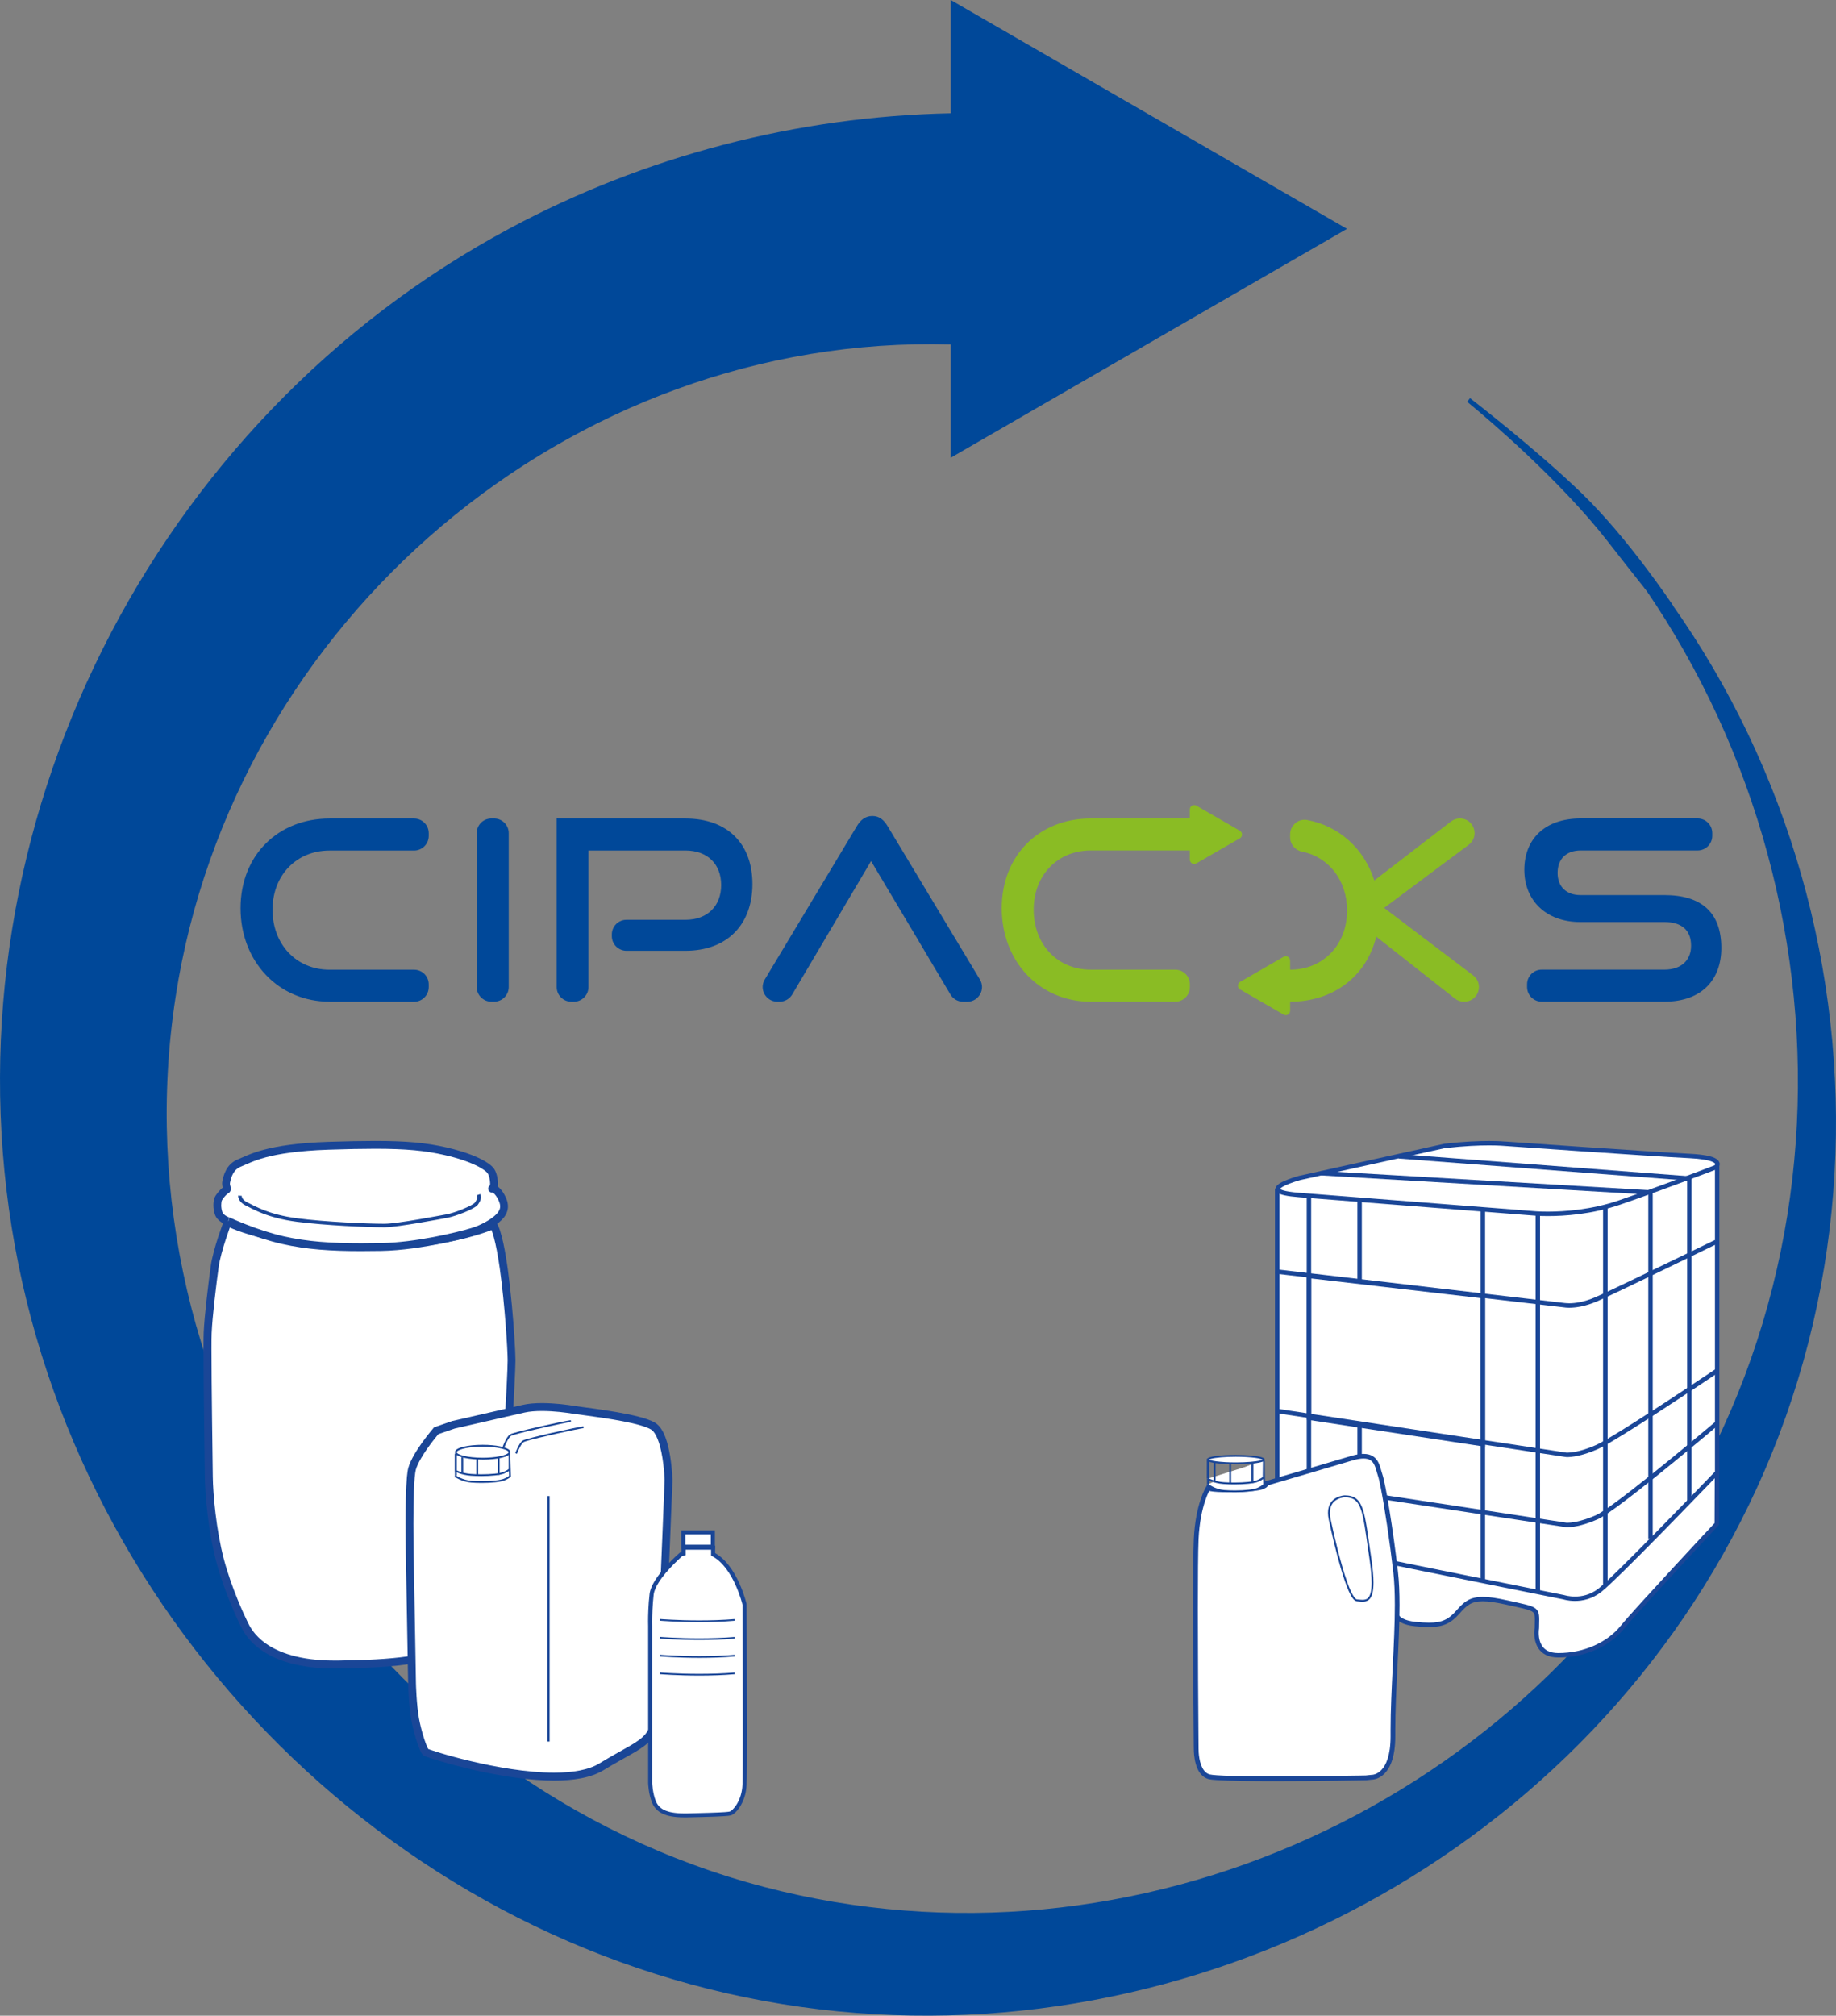 <?xml version="1.0" encoding="UTF-8"?>
<svg id="Ebene_1" data-name="Ebene 1" xmlns="http://www.w3.org/2000/svg" viewBox="0 0 501.08 549.91">
  <rect x="0" y="0" width="501.08" height="549.91" fill="#808080" stroke="none"/>
  <defs>
    <style>
      .cls-1 {
        fill: #8abc24;
      }

      .cls-1, .cls-2, .cls-3, .cls-4 {
        stroke-width: 0px;
      }

      .cls-2 {
        fill: #004899;
      }

      .cls-3 {
        fill: #fff;
      }

      .cls-4 {
        fill: #1a4697;
      }
    </style>
  </defs>
  <path class="cls-2" d="M259.48,124.87l108.14-62.44L259.48,0v30.9c-41.91.85-83.47,11.62-120.42,31.43C41.56,114.61-14.34,225.36,3.2,334.88c17.43,108.82,105.97,197.29,215.42,212.64,107.4,15.07,215.35-42.55,260.77-141.37,47.65-103.7,14.73-230.76-78.56-296.92,86.7,67.85,115.58,191.26,64.89,289.67-47.72,92.64-155.89,142.38-257.12,115.89-106.22-27.79-177.42-133.99-160.67-242.85,15.77-102.47,107.47-180.85,211.55-177.97v30.89h0Z"/>
  <path class="cls-3" d="M62.1,333.4s-2.89,7.59-3.52,12.07c-.62,4.48-1.74,13.69-1.93,18.17-.19,4.48.25,34.22.31,39.2.06,4.98.96,14.87,3.05,22.77,2.08,7.9,5.66,15.58,6.6,17.45.93,1.87,5.13,11.35,25.67,11.04,20.53-.31,31.02-1.87,35.12-9.96,4.11-8.09,7.84-15.8,9.21-27.62,1.37-11.82,2.99-41.44,2.99-45.42s-1.74-31.48-4.98-36.96c0,0-1,.68-5.79,2.05-4.79,1.37-13.31,3.24-22.65,3.42-9.33.19-19.16.06-24.26-.75-5.1-.81-15.31-3.05-19.82-5.47h0Z"/>
  <path class="cls-4" d="M62.1,333.4l-1-.38s-.73,1.92-1.54,4.4c-.81,2.49-1.7,5.53-2.03,7.9-.63,4.51-1.75,13.7-1.94,18.27-.03.82-.05,2.37-.05,4.43,0,9.73.31,30.72.36,34.83.07,5.08.97,14.99,3.08,23.03,2.12,8.03,5.71,15.74,6.67,17.66.22.44.69,1.46,1.57,2.65,1.32,1.81,3.58,4.08,7.4,5.88,3.82,1.79,9.17,3.11,16.68,3.11.33,0,.66,0,1,0,10.29-.16,18.1-.62,23.97-2.09,2.93-.74,5.39-1.74,7.41-3.12,2.02-1.38,3.58-3.15,4.68-5.32,4.11-8.09,7.93-15.99,9.32-27.99.69-5.96,1.44-16.32,2.01-25.71.29-4.69.53-9.14.71-12.67.17-3.53.28-6.12.28-7.17,0-1.06-.11-3.51-.32-6.76-.32-4.85-.88-11.41-1.67-17.29-.39-2.94-.84-5.71-1.35-8.04-.26-1.16-.52-2.21-.82-3.12-.29-.91-.6-1.67-.97-2.3l-.58-.99-.95.65.39.57-.37-.59-.02.02.39.57-.37-.59h0c-.11.07-1.33.73-5.49,1.92-4.72,1.35-13.17,3.2-22.37,3.38-2.42.05-4.87.08-7.26.08-6.81,0-13.17-.23-16.82-.81-2.51-.4-6.32-1.16-10.03-2.11-3.71-.95-7.36-2.12-9.45-3.25l-1.07-.58-.43,1.14,1,.38-.51.94c2.42,1.3,6.13,2.46,9.93,3.44,3.79.97,7.64,1.74,10.23,2.15,3.91.62,10.29.83,17.16.84,2.41,0,4.87-.03,7.3-.08,9.46-.19,18.06-2.07,22.92-3.46,4.85-1.39,5.91-2.08,6.1-2.2l-.61-.88-.92.55c.32.54.69,1.5,1.03,2.74.6,2.17,1.15,5.17,1.63,8.47.71,4.96,1.25,10.63,1.62,15.38.37,4.74.55,8.59.55,9.83,0,.94-.1,3.55-.27,7.06-.52,10.54-1.69,29.43-2.71,38.23-1.35,11.65-5,19.18-9.1,27.26-.95,1.87-2.24,3.33-3.98,4.52-2.61,1.79-6.3,2.97-11.29,3.7-4.98.73-11.23,1.03-18.91,1.14-.33,0-.65,0-.96,0-9.68,0-15.38-2.26-18.76-4.64-1.69-1.2-2.82-2.43-3.58-3.47-.76-1.05-1.14-1.87-1.38-2.35-.91-1.81-4.47-9.47-6.52-17.25-2.05-7.76-2.96-17.64-3.01-22.51-.05-4.11-.36-25.1-.36-34.8,0-2.04.01-3.59.05-4.34.18-4.39,1.3-13.62,1.92-18.07.29-2.11,1.16-5.1,1.95-7.53.4-1.22.77-2.3,1.05-3.07.14-.39.25-.7.33-.91.08-.21.12-.33.12-.33l-1-.38-.51.94.51-.94h0Z"/>
  <path class="cls-3" d="M62.26,333.17s-2.12-.68-2.61-2.18c-.5-1.49-.37-2.92-.19-3.67.19-.75,1.68-2.43,2.24-2.68.56-.25-.25-1.06,0-2.24.25-1.18.81-4.04,3.67-5.16,2.86-1.12,7.34-4.11,24.27-4.67,16.92-.56,24.26-.25,31.92,1.49,7.65,1.74,11.51,4.11,12.38,5.41.87,1.31,1.12,4.23.56,4.6-.56.37,0,.12,0,.12,0,0,1.06.25,2.12,2.12,1.06,1.87,1.31,3.48,0,5.16-1.31,1.68-4.17,3.23-6.35,4.11-2.18.87-15.43,4.42-26.26,4.6-10.83.19-18.85-.05-26.88-1.87-7.64-1.73-14.87-5.16-14.87-5.16h0Z"/>
  <path class="cls-4" d="M62.26,333.17l.33-1.02-.11.35.12-.35h0s-.11.35-.11.35l.12-.35s-.48-.16-.94-.45c-.23-.14-.46-.32-.64-.5-.18-.18-.29-.37-.35-.54-.22-.65-.3-1.3-.3-1.86,0-.51.07-.95.13-1.21l-.06-.02.06.02h0s-.06-.02-.06-.02l.06.02s.1-.22.25-.44c.22-.33.55-.72.85-1.04.15-.16.29-.29.41-.38l.13-.1.03-.02-.12-.21.1.22h.02s-.12-.22-.12-.22l.1.22c.22-.1.49-.29.64-.56.16-.27.2-.54.2-.74,0-.22-.04-.38-.07-.51-.1-.4-.19-.67-.18-.93l.03-.25c.12-.59.31-1.48.76-2.33.45-.84,1.1-1.6,2.26-2.06,1.54-.61,3.24-1.57,6.74-2.51,3.49-.93,8.76-1.81,17.16-2.09,4.96-.16,9.1-.25,12.65-.25,8.54,0,13.68.51,19,1.72,3.76.86,6.57,1.86,8.51,2.79.97.46,1.72.91,2.26,1.3.54.38.86.72.96.88.17.25.37.74.49,1.26.13.53.19,1.1.19,1.54,0,.24-.02.45-.04.53v.04s.08.03.08.03l-.08-.04h0s.09.04.09.04l-.08-.04.58.27-.35-.52c-.18.12-.22.23-.23.25l.58.27-.35-.52c-.11.07-.19.13-.28.2l-.16.15s-.08.09-.14.19c-.05.1-.14.24-.15.55,0,.17.05.4.17.58.18.28.44.4.59.45.16.05.25.05.33.05.14,0,.2-.02.26-.03.17-.04.23-.07.3-.1l.12-.05-.43-.98-.25,1.04.12-.53-.17.52h.05s.12-.52.12-.52l-.17.52.11.05c.22.12.76.49,1.37,1.56.51.9.75,1.64.75,2.26,0,.56-.16,1.07-.66,1.72-.52.67-1.48,1.44-2.56,2.1-1.09.67-2.3,1.25-3.34,1.67-.22.09-.65.23-1.22.41-4.05,1.24-15.37,3.96-24.65,4.12-1.92.03-3.75.05-5.51.05-8.12,0-14.63-.42-21.12-1.89-3.74-.85-7.42-2.12-10.15-3.19-1.36-.53-2.49-1.01-3.28-1.35-.39-.17-.7-.31-.91-.41-.1-.05-.18-.08-.24-.11l-.08-.04-.06-.03-.07-.02-.33,1.02-.46.97s7.3,3.47,15.09,5.24c6.71,1.52,13.4,1.95,21.59,1.95,1.77,0,3.61-.02,5.54-.05,5.52-.1,11.59-1.04,16.57-2.07,2.49-.51,4.71-1.05,6.45-1.51.87-.23,1.62-.45,2.23-.63.61-.19,1.07-.34,1.39-.47,1.14-.46,2.45-1.09,3.66-1.83,1.22-.75,2.34-1.61,3.13-2.61.74-.94,1.12-1.99,1.11-3.04,0-1.16-.43-2.25-1.03-3.31-.59-1.05-1.22-1.7-1.75-2.09-.52-.39-.93-.51-1.06-.54l-.35-.08-.33.15h-.01s-.05.03-.05.03l.1.28-.08-.29h-.02s.1.29.1.29l-.08-.29.24.88v-.91c-.19,0-.21.03-.24.03l.24.88v-.91,1.05l.48-.93c-.26-.13-.4-.11-.48-.12v1.05l.48-.93-.49.95.9-.58c-.12-.18-.28-.31-.41-.37l-.49.95.9-.58-.9.58h1.06c0-.17-.05-.39-.17-.58l-.9.58h1.06-1.05l.91.53c.05-.09.14-.23.14-.53h-1.05l.91.53-.82-.48.66.69s.07-.06.17-.21l-.82-.48.66.69-.37-.39.34.42.03-.03-.37-.39.34.42h0s.11-.08.11-.08c.26-.18.4-.38.49-.56.14-.27.19-.51.23-.76.04-.25.05-.51.05-.78,0-.63-.09-1.34-.25-2.03-.17-.69-.4-1.37-.79-1.96-.34-.5-.82-.94-1.49-1.43-2-1.43-5.7-3.1-11.54-4.44-5.49-1.25-10.86-1.77-19.47-1.77-3.59,0-7.74.09-12.72.25-8.52.28-13.95,1.18-17.65,2.16-3.68.98-5.66,2.07-6.97,2.58-1.71.66-2.77,1.89-3.37,3.06-.61,1.16-.83,2.3-.96,2.88-.05.24-.07.48-.07.7,0,.46.09.84.16,1.11.04.13.07.24.08.31v.06s.06,0,.06,0h-.05s0,0,0,0h.05s-.05,0-.05,0l.36-.03h-.36v.03s.36-.03.36-.03h-.36.71l-.61-.36c-.1.16-.11.31-.11.36h.71l-.61-.36.63.37-.3-.67c-.07.03-.23.14-.33.3l.63.37-.3-.67c-.19.09-.32.18-.46.28-.45.35-.93.84-1.37,1.38-.22.27-.42.55-.6.82-.17.28-.32.55-.42.91-.11.45-.2,1.04-.2,1.73,0,.76.1,1.63.41,2.54.19.57.52,1.02.87,1.38.53.54,1.12.89,1.59,1.12.47.23.81.34.84.36l.33-1.02-.46.97.46-.97h0Z"/>
  <path class="cls-3" d="M65.47,326.17s-.07,1.37,1.82,2.26c1.89.89,5.66,3.33,13.83,4.39,8.16,1.05,20.46,1.53,24.01,1.48,3.55-.06,15.07-2.25,16.91-2.59,2.21-.41,7.39-2.44,8-3.39.61-.94.94-1.44.61-2.44"/>
  <path class="cls-4" d="M64.98,326.15v.04c0,.14.02.58.31,1.11.28.53.83,1.13,1.79,1.59.91.43,2.36,1.28,4.59,2.14,2.24.87,5.26,1.75,9.38,2.29,7.78,1,19.23,1.49,23.45,1.49.23,0,.44,0,.63,0,1.85-.03,5.61-.6,9.17-1.19,3.56-.6,6.9-1.23,7.82-1.4,1.17-.22,3.02-.83,4.7-1.52.84-.34,1.62-.7,2.25-1.05.31-.17.59-.34.82-.5.23-.17.41-.32.55-.53.22-.34.42-.64.57-.96.15-.31.25-.66.25-1.03,0-.28-.05-.57-.16-.88l-.94.31c.08.23.11.41.11.57,0,.2-.05.38-.16.61-.11.23-.28.5-.51.85-.01.02-.12.14-.3.27-.64.46-2.04,1.12-3.48,1.69-1.45.57-2.98,1.05-3.88,1.22-.92.17-4.25.8-7.8,1.4-3.54.6-7.32,1.16-9.02,1.18-.18,0-.39,0-.61,0-4.17,0-15.63-.48-23.33-1.48-4.04-.52-6.98-1.39-9.15-2.23-2.17-.84-3.55-1.66-4.53-2.12-.8-.38-1.16-.81-1.35-1.16-.19-.35-.19-.62-.19-.64h-.14.14s0,0,0,0h-.14.14s-.98-.04-.98-.04h0Z"/>
  <path class="cls-3" d="M119.1,390.3s-5.5,6.34-6.63,10.43c-1.13,4.09-.56,26.79-.56,26.79l.56,31.87s.14,5.64.85,9.59c.7,3.95,2.26,8.46,2.89,9.02.63.56,35.46,11.63,47.94,4.02,12.48-7.61,14.88-6.13,15.72-19.32.85-13.18,2.61-58.8,2.61-58.8,0,0-.28-12.34-4.16-14.8-3.88-2.47-19.39-4.09-21.86-4.51-2.47-.42-9.16-1.27-13.54-.28-4.37.99-19.11,4.37-19.11,4.37l-4.72,1.62h0Z"/>
  <path class="cls-4" d="M119.1,390.3l-.81-.7s-1.4,1.62-2.95,3.76c-.77,1.07-1.58,2.27-2.29,3.49-.7,1.22-1.29,2.44-1.62,3.61-.17.64-.28,1.47-.38,2.51-.28,3.11-.36,8.04-.36,12.7,0,6.2.14,11.88.14,11.89h0s.56,31.86.56,31.86h0s.14,5.68.86,9.76c.36,2.04.94,4.19,1.51,5.93.28.87.57,1.63.83,2.24.13.31.26.57.39.8.14.24.25.43.5.66.11.1.17.12.22.16.1.05.17.09.26.12.32.14.84.32,1.59.57,5.2,1.71,20.86,6.09,33.66,6.1,5.23,0,10.01-.72,13.48-2.82,3.09-1.89,5.56-3.21,7.57-4.36,1.51-.86,2.77-1.63,3.84-2.48,1.61-1.27,2.77-2.78,3.49-4.87.73-2.09,1.09-4.71,1.33-8.46.85-13.22,2.61-58.82,2.61-58.82v-.03s0-.03,0-.03c0-.03-.07-3.15-.64-6.63-.29-1.74-.69-3.57-1.3-5.18-.31-.81-.66-1.56-1.1-2.22-.44-.66-.96-1.24-1.61-1.66-.6-.38-1.33-.69-2.17-.99-2.95-1.03-7.4-1.84-11.44-2.46-2.01-.31-3.92-.57-5.45-.77-1.53-.2-2.7-.36-3.19-.44-1.68-.29-5.18-.76-8.7-.76-1.82,0-3.64.12-5.25.49-4.38.99-19.11,4.37-19.11,4.37h-.06s-5.05,1.75-5.05,1.75l-.19.22.81.7.35,1.01,4.72-1.62-.35-1.01.24,1.04s.92-.21,2.37-.54c4.35-1,13.46-3.09,16.73-3.83,1.37-.31,3.06-.43,4.78-.43,3.33,0,6.76.46,8.34.73.67.11,2.09.29,3.95.54,2.79.37,6.53.9,9.91,1.56,1.69.33,3.29.69,4.63,1.08,1.33.38,2.41.81,2.97,1.17.32.2.65.54.97,1.03.56.85,1.05,2.1,1.43,3.49.56,2.08.89,4.45,1.06,6.28.09.92.14,1.7.17,2.26.01.28.02.5.03.64,0,.15,0,.22,0,.22l1.07-.02-1.07-.04s-.03.71-.08,1.98c-.35,8.9-1.79,45.28-2.53,56.78-.21,3.26-.52,5.58-1.02,7.28-.38,1.28-.85,2.2-1.47,3-.94,1.2-2.3,2.17-4.38,3.38-2.07,1.21-4.8,2.65-8.34,4.8-2.87,1.77-7.33,2.52-12.37,2.51-7.38,0-15.96-1.55-22.73-3.15-3.38-.8-6.32-1.62-8.42-2.26-1.05-.32-1.9-.6-2.49-.8-.29-.1-.52-.19-.67-.25l-.15-.06h0s-.21.41-.21.41l.24-.4-.03-.02-.21.41.24-.4-.47.78.6-.68-.13-.1-.47.78.6-.68-.28.31.32-.27-.04-.04-.28.31.32-.27h0s-.09-.14-.18-.31c-.32-.62-.8-1.88-1.24-3.36-.45-1.48-.88-3.19-1.17-4.79-.34-1.9-.55-4.27-.67-6.16-.06-.94-.1-1.76-.12-2.35-.02-.58-.03-.92-.03-.93h0s-.56-31.87-.56-31.87h0s-.03-1.41-.07-3.6c-.03-2.19-.07-5.15-.07-8.23s.04-6.3.14-8.98c.05-1.34.12-2.55.21-3.53.09-.98.21-1.75.31-2.14.24-.88.76-1.98,1.41-3.1.97-1.69,2.23-3.43,3.24-4.74.5-.65.95-1.2,1.26-1.58.16-.19.28-.34.37-.44.09-.1.13-.15.13-.15l-.81-.7.35,1.01-.35-1.01h0Z"/>
  <polyline class="cls-4" points="149.37 408.14 149.37 475.11 150 475.11 150 408.14"/>
  <path class="cls-3" d="M137.41,394.82s.96-2.67,1.93-3.3c.96-.63,14.12-3.51,16.48-3.86"/>
  <path class="cls-4" d="M137.65,394.9s.06-.16.16-.42c.16-.38.41-.98.71-1.52.3-.55.66-1.05.95-1.23.06-.04.38-.17.82-.3,3.17-.97,13.52-3.22,15.55-3.52l-.07-.49c-1.2.18-5.07.99-8.78,1.83-1.85.42-3.67.85-5.08,1.22-.7.18-1.31.35-1.77.49-.47.14-.77.25-.95.36-.57.38-1.04,1.23-1.41,1.99-.37.76-.61,1.43-.61,1.44l.47.17h0Z"/>
  <path class="cls-3" d="M140.87,396.51s.96-2.67,1.93-3.3c.96-.63,14.12-3.51,16.48-3.86"/>
  <path class="cls-4" d="M141.1,396.59s.06-.16.16-.42c.16-.38.41-.98.71-1.52.3-.55.66-1.05.95-1.23.06-.04.38-.17.82-.3,3.17-.97,13.52-3.22,15.55-3.52l-.07-.49c-1.2.18-5.07.99-8.78,1.83-1.85.42-3.66.85-5.07,1.22-.71.18-1.31.35-1.77.49-.47.14-.77.25-.95.36-.57.38-1.04,1.23-1.41,1.99-.37.76-.61,1.43-.61,1.44l.47.17h0Z"/>
  <polyline class="cls-4" points="124.15 396.57 124.15 401.23 124.65 401.23 124.65 396.57"/>
  <polyline class="cls-4" points="124.15 396.57 124.15 403.09 124.65 403.09 124.65 396.57"/>
  <path class="cls-3" d="M139.03,396.57l.16,6.13s-.25.39-1.59.95c-1.34.56-5.43.81-8.95.56-2.53-.18-4.37-1.52-4.37-1.52"/>
  <path class="cls-4" d="M138.78,396.58l.16,6.13h.25s-.21-.14-.21-.14l.12.08-.12-.09h0s.12.09.12.09l-.12-.09-.05.06c-.13.12-.5.42-1.43.8-.44.19-1.3.36-2.37.47-1.06.11-2.34.17-3.66.17-.94,0-1.9-.03-2.82-.09-1.23-.09-2.29-.46-3.05-.8-.38-.17-.68-.34-.88-.47-.1-.06-.18-.11-.23-.15l-.08-.05-.29.4s1.89,1.38,4.5,1.56c.93.07,1.9.1,2.85.1,1.33,0,2.62-.06,3.71-.18,1.09-.12,1.96-.28,2.51-.5,1.37-.58,1.66-.98,1.7-1.04l.04-.06-.17-6.2h-.5Z"/>
  <path class="cls-3" d="M139.07,396.19v4.65s-.25.39-1.59.95c-1.34.56-5.43.81-8.95.56-2.53-.18-4.25-1.13-4.25-1.13"/>
  <path class="cls-4" d="M138.82,396.19v4.65h.25l-.21-.13.12.08-.12-.09h0s.12.09.12.09l-.12-.09-.05.06c-.13.12-.5.42-1.43.8-.45.19-1.3.36-2.37.47-1.06.11-2.34.17-3.66.17-.94,0-1.9-.03-2.82-.1-1.24-.09-2.28-.36-3.01-.62-.36-.13-.65-.25-.85-.34-.1-.04-.17-.08-.22-.11l-.07-.04-.24.44s1.77.98,4.35,1.16c.93.07,1.9.1,2.85.1,1.33,0,2.62-.06,3.71-.18,1.09-.12,1.96-.28,2.51-.5,1.37-.57,1.66-.98,1.7-1.04l.04-.06v-4.73h-.5Z"/>
  <path class="cls-3" d="M131.73,397.95c4.05,0,7.33-.79,7.33-1.76s-3.28-1.76-7.33-1.76-7.33.79-7.33,1.76,3.28,1.76,7.33,1.76h0Z"/>
  <path class="cls-4" d="M131.73,397.95v.25c2.04,0,3.89-.2,5.24-.52.68-.16,1.23-.36,1.64-.59.2-.12.37-.24.49-.39.12-.14.21-.32.21-.52,0-.19-.08-.37-.21-.52-.44-.49-1.37-.82-2.66-1.09-1.29-.26-2.93-.41-4.71-.41-2.04,0-3.89.2-5.24.52-.68.16-1.23.36-1.63.59-.2.11-.37.24-.49.38-.12.14-.21.32-.21.52s.08.37.21.52c.44.49,1.37.82,2.66,1.09,1.29.26,2.93.41,4.71.41v-.5c-2.01,0-3.83-.2-5.13-.51-.65-.16-1.17-.34-1.51-.53-.17-.1-.29-.19-.36-.28l-.09-.19.09-.19c.25-.31,1.13-.68,2.38-.92,1.25-.25,2.86-.4,4.61-.4,2.01,0,3.83.2,5.12.51.65.16,1.17.34,1.51.53.17.1.29.19.36.28l.09.19-.09.19c-.25.31-1.13.68-2.38.92-1.25.25-2.86.4-4.61.4v.25h0Z"/>
  <polyline class="cls-4" points="135.86 397.7 135.86 402.36 136.35 402.36 136.35 397.7"/>
  <polyline class="cls-4" points="130 397.7 130 402.36 130.5 402.36 130.5 397.7"/>
  <polyline class="cls-4" points="125.92 397.51 125.92 401.79 126.41 401.79 126.41 397.51"/>
  <path class="cls-3" d="M185.89,424.02s-7.54,6.43-8.06,10.92c-.52,4.48-.39,8.64-.39,8.64v42.83s.07,2.86,1.04,5.2c.97,2.34,3.25,3.77,8.97,3.64,5.72-.13,10.79-.26,11.83-.52,1.04-.26,3.7-3.12,3.9-7.8s0-49.26,0-49.26c0,0-2.4-10.4-8.58-13.65v-1.82h-8.06v1.62l-.65.2h0Z"/>
  <path class="cls-4" d="M185.89,424.02l-.36-.43s-1.91,1.63-3.89,3.83c-.99,1.1-2,2.35-2.8,3.62-.8,1.28-1.41,2.57-1.56,3.83-.35,3.02-.41,5.88-.41,7.46,0,.79.02,1.26.02,1.26l.56-.02h-.56v42.83h0s.06,2.93,1.08,5.41c.5,1.22,1.39,2.27,2.8,2.95,1.42.69,3.33,1.04,5.98,1.04.23,0,.47,0,.72,0,2.86-.06,5.56-.13,7.68-.21,1.06-.04,1.97-.09,2.7-.14.73-.05,1.24-.11,1.58-.19.43-.12.82-.39,1.27-.81,1.31-1.24,2.9-3.85,3.05-7.51.07-1.59.09-7.57.09-14.87,0-14.6-.09-34.41-.09-34.41v-.12s-.63-2.65-2.02-5.71c-1.4-3.05-3.58-6.57-6.85-8.3l-.26.5h.56v-2.38h-9.18v1.77l-.25.08-.11.03-.09.08.36.43.16.54.65-.2.4-.12v-1.48h6.94v1.6l.3.16c2.9,1.51,5.01,4.82,6.35,7.78.67,1.48,1.16,2.86,1.48,3.86.16.5.27.91.35,1.2.04.14.07.25.08.33l.03.11.55-.13h-.56s0,1.24.01,3.33c.02,6.26.07,20.14.07,31.08,0,7.29-.02,13.3-.09,14.83-.09,2.24-.78,4.03-1.55,5.29-.39.63-.8,1.12-1.15,1.46-.35.34-.68.52-.77.53-.18.05-.69.11-1.39.16-2.11.15-6.03.25-10.32.35-.24,0-.47,0-.69,0-2.55,0-4.31-.35-5.49-.93-1.18-.58-1.83-1.36-2.26-2.37-.46-1.1-.71-2.36-.85-3.34-.07-.49-.11-.91-.13-1.2-.01-.15-.02-.26-.02-.34v-.12s-.56.01-.56.01h.56v-42.84h0s-.01-.46-.01-1.24c0-1.55.06-4.38.4-7.33.11-.98.64-2.17,1.4-3.36,1.13-1.79,2.76-3.6,4.09-4.95.67-.67,1.27-1.24,1.69-1.63.21-.2.39-.35.5-.45.12-.1.18-.16.18-.16l-.36-.43.16.54-.16-.54h0Z"/>
  <polygon class="cls-3" points="186.5 418.04 186.5 421.97 194.55 421.97 194.55 418.04 186.5 418.04 186.5 418.04"/>
  <polygon class="cls-4" points="186.5 418.04 185.94 418.04 185.94 422.53 195.11 422.53 195.11 417.48 185.94 417.48 185.94 418.04 186.5 418.04 186.5 418.6 193.99 418.6 193.99 421.41 187.06 421.41 187.06 418.04 186.5 418.04 186.5 418.6 186.5 418.04 186.5 418.04"/>
  <path class="cls-3" d="M180.14,441.92s10.53.85,20.41,0"/>
  <path class="cls-4" d="M180.13,442.15s4.69.38,10.74.38c3.03,0,6.4-.09,9.7-.38l-.04-.46c-3.28.28-6.64.37-9.66.37s-5.7-.09-7.62-.19c-1.92-.09-3.09-.19-3.09-.19l-.04.46h0Z"/>
  <path class="cls-3" d="M180.14,446.8s10.53.84,20.41,0"/>
  <path class="cls-4" d="M180.13,447.03s4.69.38,10.74.38c3.03,0,6.4-.09,9.7-.38l-.04-.46c-3.28.28-6.64.37-9.66.37s-5.7-.09-7.62-.19c-1.92-.09-3.09-.19-3.09-.19l-.04.46h0Z"/>
  <path class="cls-3" d="M180.14,451.67s10.53.85,20.41,0"/>
  <path class="cls-4" d="M180.13,451.9s4.69.38,10.74.38c3.03,0,6.4-.09,9.7-.38l-.04-.46c-3.28.28-6.64.37-9.66.37s-5.7-.09-7.62-.19c-1.92-.09-3.09-.19-3.09-.19l-.04.46h0Z"/>
  <path class="cls-3" d="M180.14,456.5s10.53.84,20.41,0"/>
  <path class="cls-4" d="M180.13,456.73s4.69.38,10.74.38c3.03,0,6.4-.09,9.7-.38l-.04-.46c-3.28.28-6.64.37-9.66.37s-5.7-.09-7.62-.19c-1.92-.09-3.09-.19-3.09-.19l-.04.46h0Z"/>
  <path class="cls-3" d="M349.47,416.63l-4.47,3.02.21,14.71,9.69,1.31,10.66-6.74s7.97.27,9.35.96c1.38.69,4.81,3.78,5.09,6.53.28,2.75.14,5.98,6.26,6.6,6.12.62,8.66.14,11.62-3.23,2.96-3.37,4.61-4.61,13.47-2.61,8.87,1.99,8.18,1.37,8.11,6.87,0,0-1.38,7.49,5.84,7.49s13.7-3,17.48-7.64c3.78-4.64,25.78-28.18,25.78-28.18l.05-14.56"/>
  <path class="cls-4" d="M349.13,416.13l-4.74,3.21.22,15.56,10.43,1.4,10.84-6.85-.32-.51-.02.61s.49.02,1.26.05c1.15.05,2.9.15,4.49.3.79.07,1.54.16,2.15.26.3.05.57.1.78.15.21.05.37.11.42.14.28.14.73.44,1.22.85.74.61,1.6,1.47,2.28,2.4.68.93,1.17,1.93,1.25,2.8.14,1.34.15,2.94,1.02,4.36.44.71,1.1,1.34,2.04,1.82.94.48,2.15.81,3.73.97,1.45.15,2.72.23,3.85.23,1.82,0,3.31-.23,4.65-.82,1.33-.59,2.48-1.52,3.64-2.85.99-1.13,1.8-1.97,2.72-2.51.93-.55,1.99-.85,3.62-.85,1.58,0,3.67.3,6.54.94,1.86.42,3.3.72,4.4.99.82.2,1.45.38,1.92.56.35.13.6.27.77.4.26.2.37.37.47.68.09.31.13.78.13,1.42,0,.59-.03,1.33-.04,2.23h.61s-.6-.1-.6-.1c0,.03-.11.63-.12,1.51,0,1.15.18,2.78,1.12,4.2.47.7,1.13,1.34,2.03,1.79.9.45,2.02.71,3.41.71,7.39,0,14.03-3.06,17.95-7.87.93-1.14,3.01-3.48,5.6-6.34,3.89-4.29,8.93-9.74,12.99-14.12,2.03-2.19,3.82-4.11,5.1-5.49,1.28-1.38,2.05-2.2,2.05-2.2l.16-.17.05-14.8h-1.21s-.05,14.56-.05,14.56h.61s-.44-.41-.44-.41c0,0-5.5,5.89-11.47,12.35-2.99,3.23-6.09,6.61-8.69,9.47-2.6,2.86-4.68,5.2-5.64,6.39-3.64,4.48-9.96,7.42-17.01,7.42-1.23,0-2.16-.23-2.86-.58-1.05-.53-1.65-1.34-2.02-2.25-.36-.9-.46-1.89-.46-2.66,0-.39.02-.72.05-.94.01-.11.02-.2.03-.26v-.07s.01-.02.01-.02v-.05s0-.05,0-.05c.01-.89.04-1.62.04-2.25,0-.8-.04-1.45-.27-2.04-.18-.44-.49-.82-.9-1.1-.62-.43-1.44-.69-2.62-.99-1.18-.3-2.74-.62-4.82-1.09-2.92-.66-5.08-.97-6.81-.97-1.78,0-3.12.35-4.24,1.02-1.12.67-2.01,1.62-3.01,2.76-1.1,1.25-2.09,2.04-3.22,2.54-1.13.5-2.43.71-4.16.71-1.07,0-2.29-.08-3.73-.23-1.48-.15-2.54-.45-3.31-.84-1.14-.59-1.64-1.32-1.95-2.21-.3-.89-.36-1.94-.46-3-.17-1.6-1.18-3.12-2.28-4.38-.56-.63-1.14-1.18-1.69-1.63-.55-.45-1.04-.79-1.45-1-.27-.13-.57-.21-.94-.29-1.3-.27-3.43-.45-5.28-.57-1.84-.12-3.37-.17-3.38-.17h-.19s-10.63,6.71-10.63,6.71l-8.96-1.21-.19-13.86,4.2-2.84-.68-1h0Z"/>
  <path class="cls-3" d="M348.56,324.22v84.89s-.82,10.14,5.19,11.69c6.01,1.55,73.03,14.95,73.03,14.95,0,0,5.16,1.72,9.79-1.89,4.64-3.61,32.03-32.14,32.03-32.14,0,0,0,2.23,0-6.53v-78.02"/>
  <path class="cls-4" d="M347.96,324.22v84.89h.61l-.6-.05s-.04.5-.04,1.27c0,1.41.13,3.77.88,6,.38,1.11.91,2.2,1.69,3.1.78.9,1.81,1.62,3.12,1.95,1.54.4,6.84,1.52,13.98,3,21.39,4.42,59.09,11.96,59.09,11.96l.12-.59-.19.57s1.33.44,3.21.44c1.98,0,4.64-.48,7.15-2.43.61-.48,1.55-1.32,2.75-2.45,8.38-7.9,29.34-29.73,29.35-29.74l-.44-.42h-.61v.26c0,.16.06.32.18.43.11.11.27.18.43.18s.32-.06.43-.18c.11-.11.18-.27.18-.43v-84.8h-1.21v84.8c0,.16.06.32.18.43.11.11.27.18.43.18s.32-.06.43-.18c.11-.11.18-.27.18-.43v-1.76l-1.04,1.09s-.43.45-1.19,1.23c-2.65,2.75-9.35,9.69-15.89,16.33-3.27,3.32-6.5,6.57-9.16,9.18-2.66,2.61-4.77,4.59-5.73,5.34-2.25,1.75-4.61,2.17-6.4,2.17-.85,0-1.57-.1-2.07-.19-.25-.05-.45-.1-.58-.13l-.14-.04h-.03s0-.01,0-.01h-.04s-.04-.02-.04-.02c0,0-1.05-.21-2.89-.58-6.45-1.29-22.67-4.55-37.94-7.65-7.63-1.55-15.02-3.06-20.84-4.27-5.81-1.21-10.05-2.12-11.34-2.45-1.05-.27-1.86-.83-2.5-1.57-.97-1.11-1.55-2.68-1.88-4.24-.33-1.55-.4-3.07-.4-4.07,0-.37,0-.66.02-.86,0-.1,0-.18.01-.23v-.08s0-.02,0-.02v-84.92h-1.21Z"/>
  <path class="cls-3" d="M394.37,312.6l-39.7,8.76s-13.32,3.61-.13,4.64c13.19,1.03,63.71,4.98,63.71,4.98,0,0,11.69,1.2,23.71-2.92,12.03-4.12,26.26-9.62,26.26-9.62,0,0,3.3-2.58-7.18-3.09-10.48-.52-50.35-3.34-50.35-3.34,0,0-5.8-.61-16.33.59h0Z"/>
  <path class="cls-4" d="M394.37,312.6l-.13-.59-39.71,8.77h-.01s-1.51.41-3.04,1c-.76.3-1.53.63-2.15,1.01-.31.19-.58.39-.8.63-.21.23-.41.54-.42.94,0,.4.24.76.53.98.45.34,1.07.56,2.01.77.94.2,2.19.37,3.85.5,13.19,1.03,63.71,4.98,63.71,4.98l.05-.6-.06.6s1.62.17,4.25.17c4.51,0,12.03-.48,19.72-3.12,12.05-4.13,26.28-9.63,26.28-9.63l.08-.03.07-.06s.18-.14.35-.36c.17-.22.37-.55.37-1,0-.36-.16-.76-.47-1.06-.47-.46-1.2-.81-2.41-1.11-1.22-.29-2.93-.52-5.37-.64-5.23-.26-17.82-1.09-29.1-1.86-5.64-.38-10.95-.75-14.85-1.03-1.95-.14-3.55-.25-4.66-.33-1.11-.08-1.73-.12-1.73-.12l-.04.61.06-.6s-1.51-.16-4.32-.16-6.88.15-12.13.75h-.03s-.03.01-.03.01l.13.59.07.6c5.21-.59,9.25-.74,12-.74,1.39,0,2.44.04,3.15.08.35.02.62.04.79.05.18.01.26.02.26.02h.01s.01,0,.01,0c0,0,39.86,2.83,50.36,3.34,3.18.16,5.06.51,6.07.89.51.19.79.38.91.5.12.13.11.17.12.21,0,.05-.04.16-.12.26l-.11.12-.03.03h0s.37.48.37.48l-.22-.57s-.89.34-2.41.92c-4.56,1.74-14.82,5.6-23.83,8.69-7.5,2.57-14.9,3.05-19.33,3.05-1.29,0-2.33-.04-3.04-.08-.36-.02-.63-.04-.82-.06-.18-.01-.27-.02-.27-.02h0s0,0,0,0c0,0-50.52-3.95-63.71-4.98-2.16-.17-3.59-.41-4.42-.67-.41-.13-.68-.26-.79-.35l-.07-.07-.09.05h.1v-.05s-.1.05-.1.05h.1-.09l.09.02v-.02s-.09,0-.09,0l.09.02.03-.06c.1-.16.52-.48,1.07-.76.83-.43,1.94-.84,2.84-1.14.45-.15.84-.27,1.12-.35.28-.08.45-.13.45-.13l-.16-.59.13.59,39.7-8.76-.13-.59.07.6-.07-.6h0Z"/>
  <polygon class="cls-4" points="357.23 348.1 356.63 348.1 356.63 387.29 405.31 394.69 405.31 353.06 356.63 347.42 356.63 348.1 357.23 348.1 357.16 348.7 404.1 354.14 404.1 393.28 357.84 386.25 357.84 348.1 357.23 348.1 357.16 348.7 357.23 348.1 357.23 348.1"/>
  <polyline class="cls-4" points="356.63 326.32 356.63 421.65 357.84 421.65 357.84 326.32"/>
  <polyline class="cls-4" points="370.46 326.93 370.46 349.61 371.67 349.61 371.67 326.93"/>
  <polyline class="cls-4" points="370.46 389.17 370.46 424.03 371.67 424.03 371.67 389.17"/>
  <polyline class="cls-4" points="404.1 330.23 404.1 431.27 405.31 431.27 405.31 330.23"/>
  <polyline class="cls-4" points="419.1 330.92 419.1 434.22 420.31 434.22 420.31 330.92"/>
  <polyline class="cls-4" points="437.53 329.2 437.53 432.5 438.75 432.5 438.75 329.2"/>
  <polyline class="cls-4" points="437.53 329.2 437.53 432.5 438.75 432.5 438.75 329.2"/>
  <polyline class="cls-4" points="437.53 329.2 437.53 432.5 438.75 432.5 438.75 329.2"/>
  <polyline class="cls-4" points="449.85 325.28 449.85 419.73 451.06 419.73 451.06 325.28"/>
  <polyline class="cls-4" points="460.45 321.5 460.45 409.62 461.66 409.62 461.66 321.5"/>
  <polyline class="cls-4" points="360.5 320.66 449.81 325.89 449.88 324.67 360.57 319.45"/>
  <polyline class="cls-4" points="381.73 316.06 461.01 322.11 461.1 320.9 381.82 314.85"/>
  <path class="cls-4" d="M348.03,347.46l78.83,9.21.07-.6-.12.59s.55.11,1.46.11c1.55,0,4.25-.29,7.7-1.79,2.71-1.18,10.84-5.08,18.32-8.69,7.48-3.61,14.28-6.93,14.28-6.93l-.53-1.09s-1.7.83-4.34,2.11c-7.9,3.84-24.23,11.74-28.22,13.48-3.3,1.44-5.82,1.69-7.22,1.69-.41,0-.72-.02-.93-.04-.1-.01-.18-.02-.23-.03h-.05s0,0,0,0h-.02s-78.86-9.22-78.86-9.22l-.14,1.2h0Z"/>
  <path class="cls-4" d="M348.53,385.54l78.88,11.96h.02s.13.01.34.01c.94,0,3.75-.19,8.2-2.13,1.42-.62,4.13-2.21,7.47-4.28,10.01-6.2,25.47-16.61,25.47-16.61l-.68-1.01s-.43.29-1.19.8c-2.67,1.79-9.4,6.28-16.06,10.59-3.33,2.15-6.64,4.26-9.4,5.95-2.76,1.69-5,2.97-6.1,3.45-4.31,1.88-6.95,2.03-7.72,2.03h-.19s-.04,0-.04,0h0l-.02.19.02-.19h0l-.02.19.02-.19-.06.6.09-.6-78.86-11.96-.18,1.2h0Z"/>
  <path class="cls-4" d="M348.53,404.67l78.88,11.96h.02s.13.01.34.01c.94,0,3.75-.19,8.2-2.13.75-.33,1.77-.96,3.05-1.83,4.46-3.04,11.94-9.01,18.31-14.23,6.37-5.22,11.64-9.68,11.64-9.68l-.78-.93s-.43.36-1.19,1c-2.66,2.25-9.4,7.89-16.06,13.23-3.33,2.67-6.63,5.26-9.39,7.31-1.38,1.02-2.62,1.91-3.66,2.6-1.03.69-1.87,1.19-2.39,1.41-4.31,1.88-6.95,2.03-7.72,2.03h-.19s-.04,0-.04,0h0s-.02.19-.02.19l.02-.19h0l-.02.19.02-.19-.06.6.09-.6-78.86-11.96-.18,1.2h0Z"/>
  <path class="cls-3" d="M329.72,405.95s-2.82,4.46-3.26,13.96c-.44,9.51,0,56.76,0,56.76,0,0-.29,7.02,3.51,8.05,3.8,1.02,42.82.3,42.82.3l1.45-.15s6.02.36,5.9-11.56c-.15-14.04,2.05-33.06.73-44.47-1.32-11.41-3.36-23.99-4.24-26.48-.88-2.49-.88-6.58-7.75-4.54-6.88,2.05-23.85,7.02-23.85,7.02,0,0,1.17.15-.73.88-1.9.73-13.27,1.1-14.59.23h0Z"/>
  <path class="cls-4" d="M329.72,405.95l-.55-.34c-.05.08-2.91,4.65-3.36,14.28-.15,3.2-.2,10.56-.2,18.97,0,16.82.19,37.82.19,37.82h.65s-.64-.03-.64-.03c0,0,0,.14,0,.37,0,.75.05,2.49.55,4.23.25.87.61,1.74,1.16,2.48.55.74,1.3,1.35,2.29,1.62.5.13,1.27.21,2.36.28,3.24.22,9.09.28,15.39.29,11.86,0,25.25-.25,25.26-.25h.03l1.48-.16-.07-.64-.04.64h.09c.4,0,2.07-.11,3.61-1.71,1.54-1.6,2.88-4.59,2.88-10.13,0-.12,0-.24,0-.37v-.03.03c0-.46,0-.92,0-1.38,0-10.5,1.16-23.52,1.16-34.05,0-3.33-.12-6.42-.43-9.11-.66-5.72-1.5-11.72-2.29-16.61-.39-2.45-.77-4.62-1.11-6.33-.34-1.72-.63-2.98-.87-3.67-.33-.93-.54-2.24-1.2-3.41-.33-.58-.8-1.13-1.45-1.51-.66-.39-1.48-.6-2.49-.6-.95,0-2.06.18-3.4.58-3.44,1.02-9.4,2.78-14.5,4.28-2.55.75-4.89,1.44-6.59,1.93-1.7.5-2.76.81-2.76.81l.1,1.26.02-.16-.03.16h0l.02-.16-.03.16h.03s.02.01.02.01l.09-.24-.16.19.07.05.09-.24-.16.19.33-.4h-.51c0,.21.13.36.18.4l.33-.4h-.51.45l-.36-.29s-.09.13-.09.29h.45l-.36-.29.12.09-.1-.11v.02s.1.09.1.09l-.1-.11s-.26.18-.78.38c-.18.07-.65.18-1.25.26-1.83.26-4.99.43-7.74.43-1.28,0-2.47-.04-3.4-.12-.46-.04-.85-.09-1.14-.15-.14-.03-.26-.06-.35-.09l-.1-.04h-.02s0-.01,0-.01l-.55-.37-.35.56.55.34-.36.54c.29.18.57.25.94.33,1.08.21,2.83.29,4.79.29,1.87,0,3.9-.08,5.63-.21.86-.07,1.64-.15,2.29-.24.65-.09,1.15-.19,1.53-.33.45-.18.75-.32.99-.47.12-.08.22-.16.32-.28.09-.11.19-.29.2-.52,0-.14-.04-.28-.1-.38-.11-.18-.23-.26-.32-.31-.14-.08-.25-.11-.34-.13l-.16-.03-.08.64.18.62s16.97-4.97,23.85-7.02c1.26-.38,2.26-.53,3.03-.53.83,0,1.41.17,1.84.42.64.38,1.02.98,1.32,1.76.3.77.48,1.66.77,2.48.2.55.49,1.8.82,3.49,1,5.09,2.4,14.3,3.39,22.84.3,2.62.42,5.66.42,8.96,0,10.44-1.16,23.46-1.16,34.05,0,.47,0,.94,0,1.39v.03-.03c0,.12,0,.24,0,.36,0,5.35-1.29,7.96-2.52,9.23-1.23,1.28-2.49,1.32-2.68,1.32h-.02v.15s0-.15,0-.15h0v.15s0-.15,0-.15h-.05s-1.51.16-1.51.16l.07.64v-.64s-.85.02-2.29.04c-4.32.07-14.07.21-22.96.21-4.19,0-8.18-.03-11.32-.12-1.57-.04-2.92-.1-3.98-.17-1.05-.07-1.82-.16-2.11-.24-.66-.18-1.17-.57-1.59-1.14-.63-.84-1.02-2.08-1.22-3.22-.2-1.15-.23-2.21-.23-2.72,0-.1,0-.18,0-.24v-.08s0-.02,0-.02v-.02s-.01-1.31-.03-3.54c-.06-6.69-.16-21.66-.16-34.27,0-8.4.05-15.77.19-18.91.22-4.69,1.02-8.13,1.76-10.37.37-1.12.73-1.95.99-2.5.13-.27.23-.47.31-.6l.08-.14.02-.03h0s-.55-.35-.55-.35l-.36.54.36-.54h0Z"/>
  <path class="cls-3" d="M366.99,408.21s-5.41.15-4.1,6.29c1.32,6.14,4.97,21.94,7.46,22.09,2.49.15,5.56,1.46,3.66-11.41-1.9-12.87-1.9-16.97-7.02-16.97h0Z"/>
  <path class="cls-4" d="M366.99,408.21v-.26s-1.14.03-2.27.64c-1.14.6-2.3,1.84-2.29,4.12,0,.55.07,1.17.21,1.85.66,3.08,1.9,8.57,3.3,13.31.7,2.37,1.43,4.56,2.15,6.18.36.81.72,1.47,1.08,1.96.36.48.72.81,1.17.84.48.03,1.01.11,1.53.11.76,0,1.57-.18,2.12-.97.55-.78.87-2.07.87-4.26,0-1.63-.18-3.77-.6-6.58-.95-6.43-1.42-10.67-2.31-13.36-.45-1.34-1.01-2.31-1.81-2.94-.81-.63-1.84-.9-3.15-.9h0v.26s0,.26,0,.26c1.25,0,2.14.25,2.83.79,1.04.8,1.69,2.36,2.23,4.95.54,2.59.99,6.18,1.7,11.01.41,2.79.59,4.91.59,6.51,0,2.14-.32,3.33-.77,3.96-.45.62-1,.75-1.7.76-.47,0-.99-.07-1.5-.11-.17,0-.47-.2-.79-.64-.57-.76-1.2-2.15-1.82-3.87-1.88-5.17-3.75-13.36-4.61-17.38-.14-.65-.2-1.23-.2-1.74,0-2.1,1-3.11,2.02-3.66.51-.27,1.02-.42,1.41-.49.19-.04.35-.06.46-.07.11-.01.17-.01.17-.01v-.26s0,.26,0,.26v-.26h0Z"/>
  <polyline class="cls-4" points="329.41 397.95 329.41 403.29 329.93 403.29 329.93 397.95"/>
  <polyline class="cls-4" points="329.44 398.43 329.41 405.42 329.93 405.43 329.96 398.43"/>
  <path class="cls-3" d="M344.85,397.95l.17,7.05s-.26.44-1.65,1.09c-1.39.65-5.63.94-9.28.65-2.62-.21-4.53-1.74-4.53-1.74"/>
  <path class="cls-4" d="M344.59,397.96l.17,7.05h.26s-.22-.14-.22-.14h.02s-.02,0-.02,0h0s.02.01.02.01h-.02s-.34.42-1.53.98c-.46.22-1.35.41-2.45.54-1.1.13-2.42.2-3.79.2-.97,0-1.97-.04-2.92-.11-1.27-.1-2.37-.52-3.15-.92-.39-.2-.7-.39-.92-.54-.11-.07-.19-.13-.24-.17l-.08-.06-.32.4s1.96,1.58,4.67,1.8c.97.08,1.97.11,2.96.11,1.38,0,2.72-.07,3.85-.2,1.13-.13,2.04-.32,2.61-.58,1.42-.66,1.72-1.13,1.76-1.2l.04-.06-.17-7.12h-.52Z"/>
  <path class="cls-3" d="M344.93,398.59l-.05,4.44s-.26.41-1.65,1c-1.39.59-5.63.86-9.29.59-2.63-.19-4.41-1.19-4.41-1.19"/>
  <path class="cls-4" d="M344.68,398.58l-.05,4.44h.26s-.22-.14-.22-.14l.13.08-.13-.09h0s.13.09.13.09l-.13-.09-.06.06c-.13.13-.52.44-1.48.85-.46.2-1.35.38-2.45.49-1.1.12-2.43.18-3.79.18-.97,0-1.97-.03-2.92-.1-1.28-.09-2.36-.38-3.12-.65-.38-.13-.68-.26-.88-.36-.1-.05-.18-.09-.23-.11l-.07-.04-.25.45s1.83,1.03,4.52,1.22c.97.07,1.97.1,2.96.1,1.38,0,2.72-.06,3.85-.18,1.13-.12,2.04-.29,2.6-.53,1.42-.61,1.72-1.03,1.76-1.1l.04-.06.05-4.51h-.52Z"/>
  <path class="cls-3" d="M337.27,399.22c4.2,0,7.6-.46,7.6-1.03s-3.4-1.03-7.6-1.03-7.6.46-7.6,1.03,3.41,1.03,7.6,1.03h0Z"/>
  <path class="cls-4" d="M337.27,399.22v.26c2.11,0,4.02-.12,5.41-.3.7-.09,1.26-.21,1.67-.34.21-.07.37-.13.51-.22l.18-.16c.05-.07.09-.16.09-.26,0-.1-.04-.19-.09-.26-.2-.24-.49-.33-.93-.46-1.31-.34-3.87-.57-6.84-.57-2.11,0-4.02.11-5.41.3-.7.09-1.26.21-1.67.34-.21.07-.37.13-.51.22l-.18.16c-.05.07-.09.16-.09.26s.04.19.09.26c.2.24.49.33.93.46,1.31.34,3.87.57,6.84.57v-.52c-2.09,0-3.98-.12-5.34-.3-.68-.09-1.23-.2-1.59-.32-.18-.06-.31-.12-.38-.16l-.05-.04-.07.05h.08v-.05s-.08.05-.08.05h.08-.08l.07.05v-.05s-.07,0-.07,0l.07.05s.25-.17.65-.27c1.21-.32,3.77-.55,6.71-.55,2.09,0,3.98.12,5.34.3.68.09,1.23.2,1.59.32.18.06.31.12.38.16l.05.04.07-.05h-.08v.05s.08-.05.08-.05h-.08.08l-.07-.05v.05s.07,0,.07,0l-.07-.05s-.25.17-.65.27c-1.21.32-3.77.55-6.71.55v.26h0Z"/>
  <polyline class="cls-4" points="341.55 399.25 341.55 404.58 342.07 404.58 342.07 399.25"/>
  <polyline class="cls-4" points="335.48 399.25 335.48 404.58 336 404.58 336 399.25"/>
  <polyline class="cls-4" points="331.24 399.02 331.24 403.94 331.76 403.94 331.76 399.02"/>
  <path class="cls-2" d="M400.81,109.12l-.4.5s.36.29,1.04.85c4.7,3.89,24.35,20.55,37.37,37.28,7.48,9.61,10.9,13.82,12.73,16.12,1.84,2.31,2.02,2.62,3.16,4.62.27.47.48.8.69,1.05.1.12.2.23.33.32.12.09.28.19.54.2.21,0,.45-.11.56-.25.18-.2.21-.37.24-.52.03-.15.04-.3.04-.46,0-.67-.15-1.55-.3-2.31-.15-.75-.29-1.36-.29-1.37l-.03-.11-.06-.09s-12.07-18.15-24.82-30.46c-12.72-12.27-30.4-25.86-30.41-25.87l-.79,1,.4-.5-.39.51s.27.21.78.61c3.55,2.76,18.45,14.5,29.52,25.17,6.3,6.08,12.47,13.64,17.06,19.69,2.29,3.02,4.19,5.66,5.52,7.55.66.94,1.18,1.69,1.53,2.21.35.52.54.8.54.8l.53-.35-.62.15s.03.14.09.38c.08.36.2.92.29,1.49.1.57.17,1.16.17,1.51v.18s-.02.06-.02.06h0l.33.11-.25-.24-.08.13.33.11-.25-.24.37.35v-.51c-.14,0-.3.08-.37.16l.37.35v-.51.45l.18-.42-.18-.03v.45l.18-.42-.09.22.14-.2-.05-.02-.09.22.14-.2h-.01c-.08-.08-.33-.41-.65-.98-1.13-1.99-1.44-2.48-3.27-4.78-1.84-2.31-5.25-6.51-12.72-16.11-15.02-19.29-38.59-38.32-38.61-38.34l-.4.5-.39.51.39-.51h0Z"/>
  <path class="cls-2" d="M89.92,273.27c-13.96,0-24.27-11-24.27-25.5s10.31-24.47,24.27-24.47h23.09c2.21,0,4,1.79,4,4v.74c0,2.21-1.79,4-4,4h-23.09c-8.94,0-15.54,6.67-15.54,16.15s6.53,16.36,15.54,16.36h23.09c2.21,0,4,1.79,4,4v.74c0,2.21-1.79,4-4,4h-23.09Z"/>
  <path class="cls-2" d="M130.1,269.27v-41.98c0-2.21,1.79-4,4-4h.74c2.21,0,4,1.79,4,4v41.98c0,2.21-1.79,4-4,4h-.74c-2.21,0-4-1.79-4-4"/>
  <path class="cls-2" d="M166.98,255.39v-.46c0-2.21,1.79-4,4-4h16.08c6.12,0,9.76-3.85,9.76-9.48s-3.64-9.42-9.76-9.42h-26.46v37.25c0,2.21-1.79,4-4,4h-.67c-2.21,0-4-1.79-4-4v-45.98h35.13c11.55,0,18.29,6.94,18.29,17.87s-6.74,18.22-18.29,18.22h-16.08c-2.21,0-4-1.79-4-4"/>
  <path class="cls-2" d="M248.87,253.61l-11.14-18.7-21.52,36.4c-.72,1.22-2.03,1.96-3.44,1.96h-.62c-3.11,0-5.03-3.39-3.43-6.05l25.1-41.79c1.03-1.72,2.34-2.82,4.26-2.82s3.16,1.1,4.19,2.82l25.16,41.79c1.6,2.66-.31,6.06-3.42,6.06h-1.17c-1.41,0-2.71-.74-3.43-1.95l-6.33-10.63-4.19-7.08Z"/>
  <path class="cls-2" d="M416.77,269.27v-.74c0-2.21,1.79-4,4-4h33.47c4.67,0,7.29-2.61,7.29-6.53,0-4.26-2.61-6.46-7.29-6.46h-22.96c-9.42,0-15.26-5.98-15.26-14.23s5.43-14.03,15.4-14.03h31.89c2.21,0,4,1.79,4,4v.74c0,2.21-1.79,4-4,4h-31.89c-3.99,0-6.32,2.34-6.32,6.12s2.41,6.05,6.25,6.05h22.89c10.11,0,15.54,4.74,15.54,14.44,0,8.39-5.09,14.64-15.54,14.64h-33.47c-2.21,0-4-1.79-4-4"/>
  <path class="cls-1" d="M324.73,234.5v-2.48h-27.08c-8.94,0-15.54,6.66-15.54,16.16s6.53,16.36,15.54,16.36h23.09c2.21,0,4,1.79,4,4v.74c0,2.21-1.79,4-4,4h-23.09c-13.95,0-24.26-11-24.26-25.51s10.31-24.48,24.26-24.48h27.08v-2.47c0-.92.99-1.49,1.79-1.03l11.86,6.85c.8.46.79,1.61,0,2.06l-11.86,6.84c-.79.46-1.79-.11-1.79-1.03"/>
  <path class="cls-1" d="M399.61,273.28h-.07c-.9,0-1.77-.3-2.47-.86l-21.47-16.89c-2.66,10.89-11.8,17.75-23.5,17.75v2.48c0,.92-.99,1.49-1.79,1.03l-11.86-6.85c-.8-.46-.79-1.61,0-2.07l11.86-6.84c.79-.46,1.79.12,1.79,1.03v2.48c8.94,0,15.54-6.68,15.54-16.16,0-8.25-5.02-14.6-12.32-16.05-1.87-.37-3.22-2-3.22-3.91v-.77c0-2.46,2.21-4.4,4.63-3.95,8.82,1.63,15.62,7.91,18.35,16.5l20.92-16.09c.7-.54,1.56-.83,2.44-.83,3.85,0,5.47,4.9,2.39,7.2l-23.07,17.21,24.28,18.4c3.05,2.31,1.42,7.18-2.41,7.18"/>
</svg>
